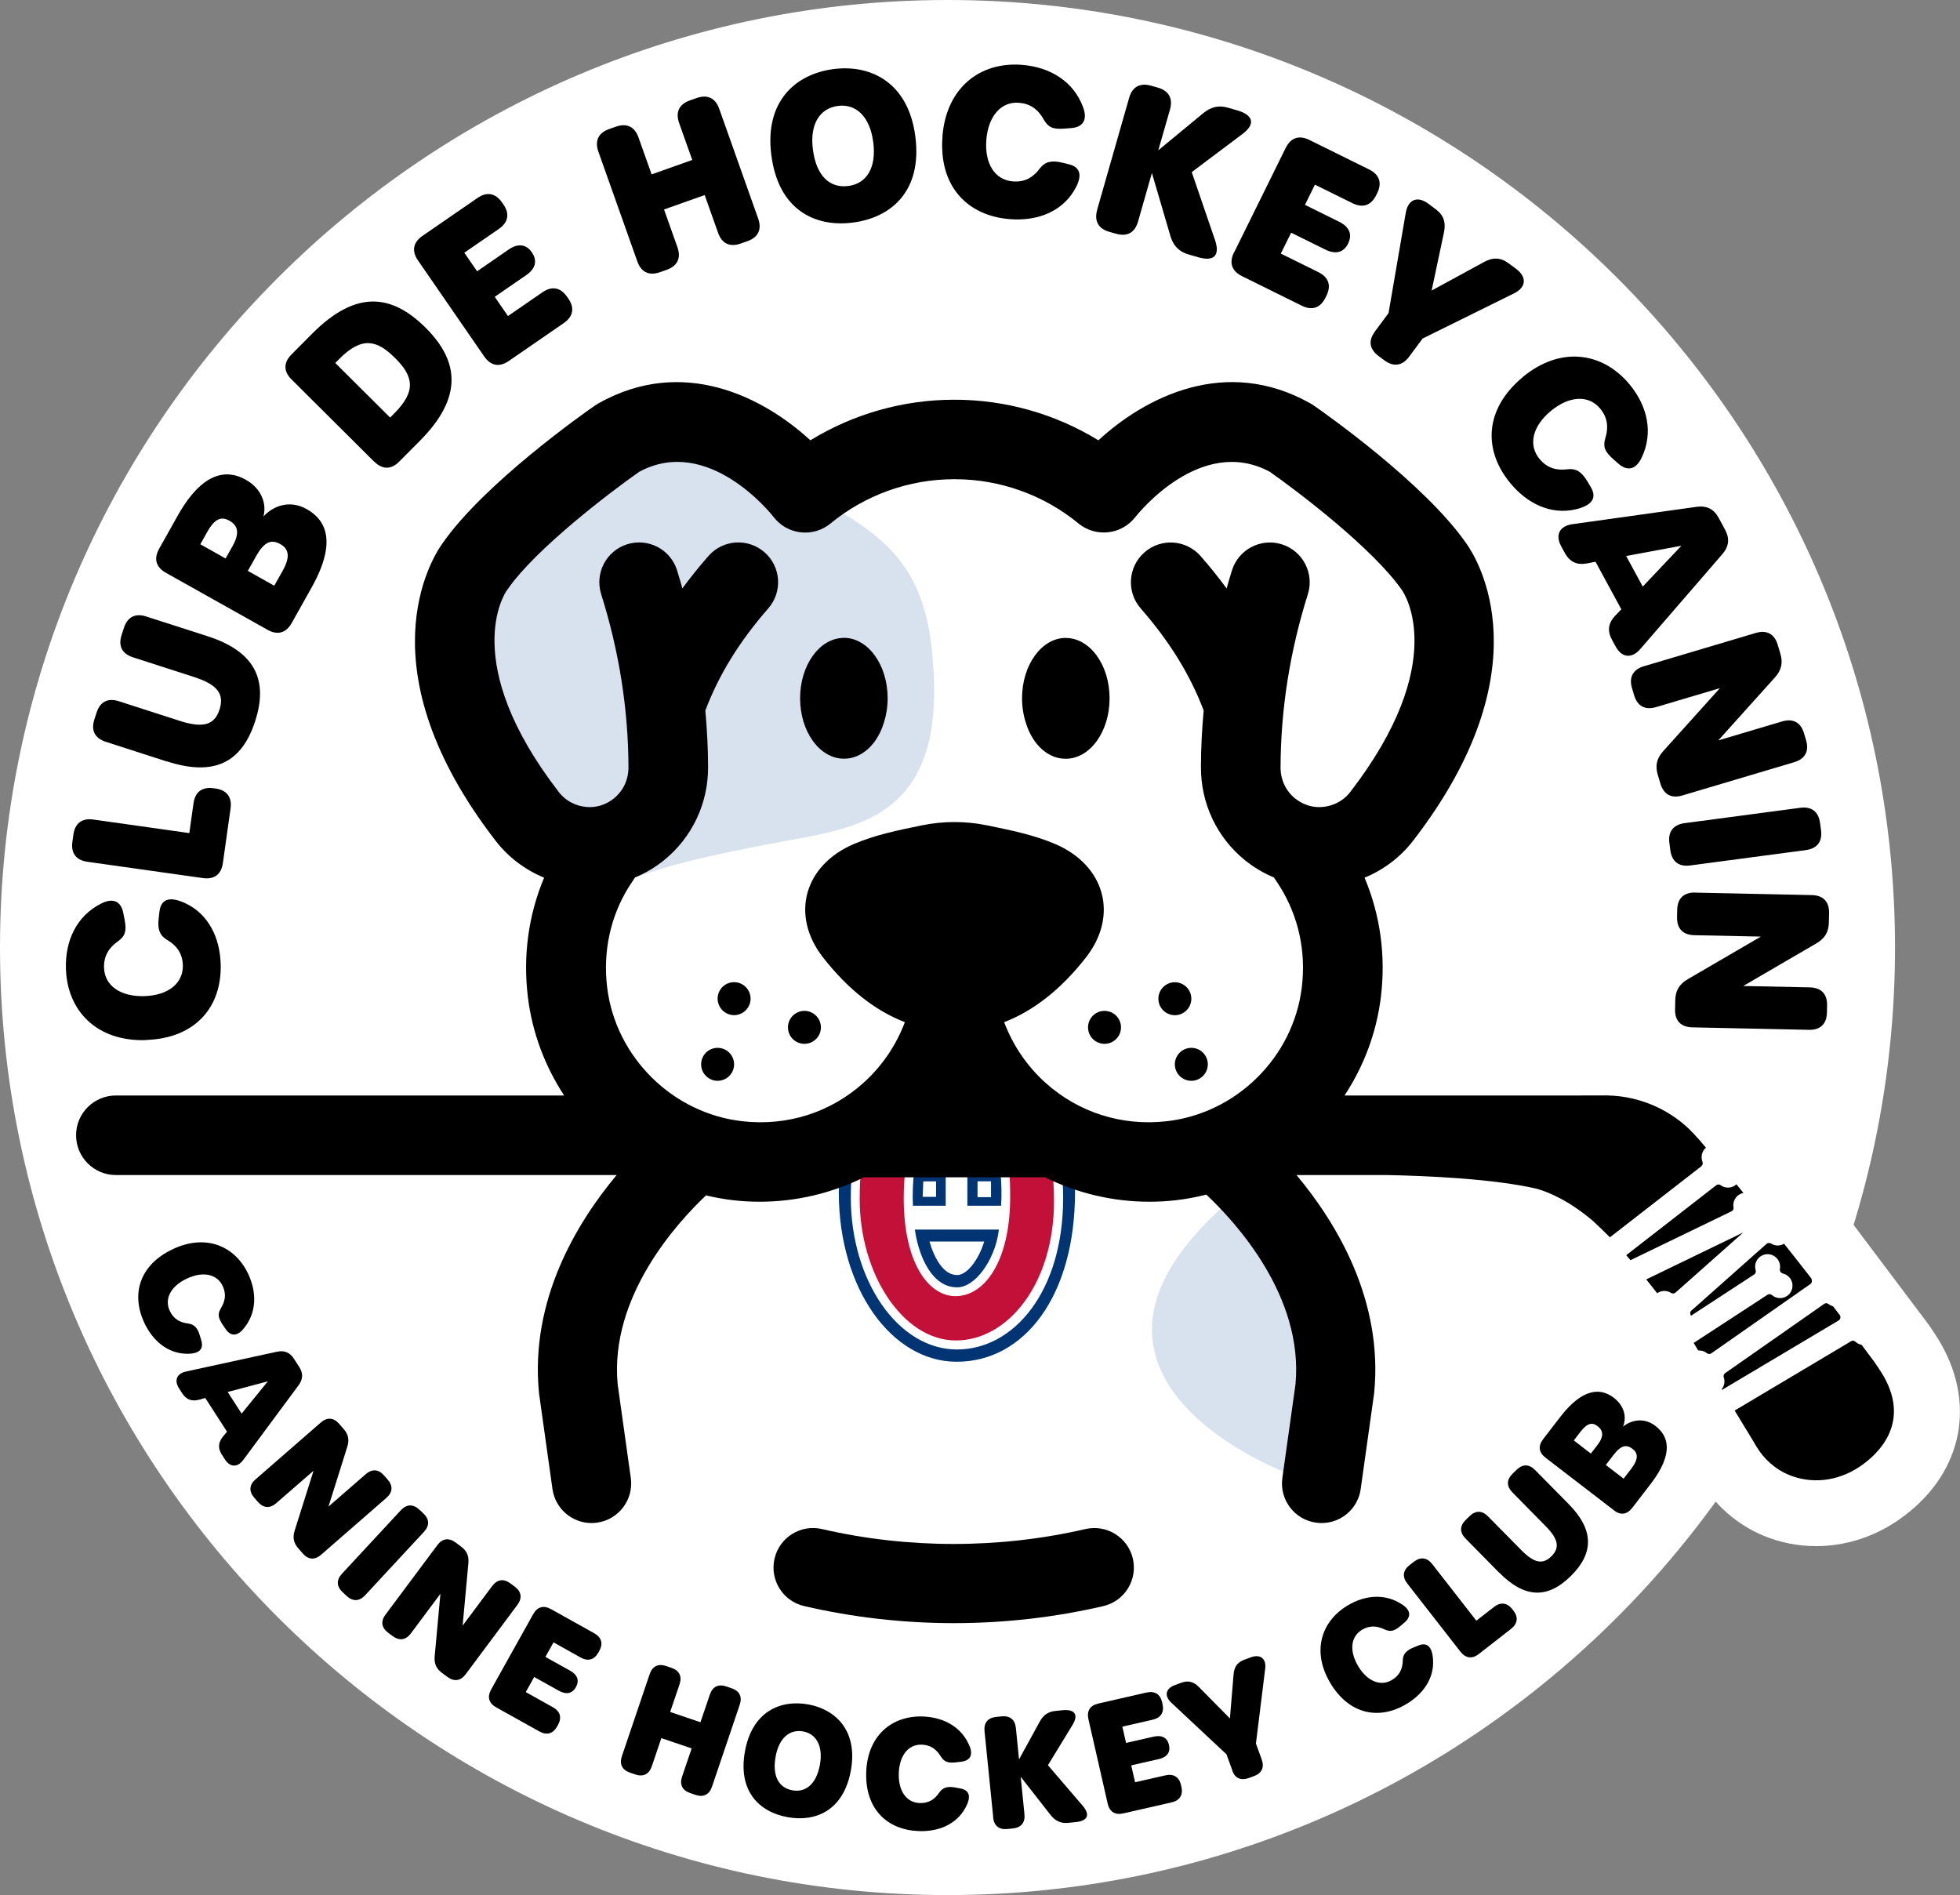 <?xml version="1.0" encoding="UTF-8"?>
<svg id="Calque_2" data-name="Calque 2" xmlns="http://www.w3.org/2000/svg" viewBox="0 0 293.72 283.98">
  <rect x="0" y="0" width="293.72" height="283.98" fill="#808080" stroke="none"/>
  <defs>
    <style>
      .cls-1 {
        fill: #c21039;
      }

      .cls-2 {
        fill: #003473;
      }

      .cls-3 {
        fill: #d8e1ee;
      }

      .cls-4 {
        fill: #fff;
      }
    </style>
  </defs>
  <g id="Calque_1-2" data-name="Calque 1">
    <g>
      <g>
        <path class="cls-4" d="M282.32,206.3c-.31-.55-.8-1.31-1.43-2.21l-12.19-16.18c-.34-.07-.66-.22-.92-.47-.18-.17-.45-.21-.66-.08l2.44,5.67-14.34,9.15-.69.41,8.24,13.42c.17.29.32.53.43.73,1.15,1.93,2.87,3.44,4.84,4.26,3.3,1.37,7.23,1.09,10.71-1.26l.21-.15c2.13-1.49,7.44-6.04,3.36-13.29Z"/>
        <path class="cls-4" d="M272.15,231.69c-2.68,0-5.36-.52-7.89-1.57-3.92-1.63-7.31-4.59-9.54-8.33l-.4-.67-13.44-21.88,9.14-5.46,7.14-4.56-2.54-5.91,7.43-4.43c3.07-1.83,6.83-1.91,9.94-.39l2.31.45,14.71,19.54c.85,1.23,1.45,2.17,1.91,2.98h0c5.35,9.51,2.88,19.8-6.3,26.23l-.35.24c-3.69,2.49-7.91,3.76-12.13,3.76ZM268.04,205.72l3.65,5.96c.08.13.17.2.19.22.32.13.77.03,1.3-.31l.12-.08c.17-.12.31-.23.43-.34,0,0,0-.01-.01-.02-.03-.05-.23-.4-.84-1.28l-3.68-4.89-1.16.74ZM274.44,180.15s.06.05.09.08c-.03-.03-.06-.05-.09-.08Z"/>
      </g>
      <g>
        <circle class="cls-4" cx="141.99" cy="141.99" r="132.11"/>
        <path class="cls-4" d="M141.99,283.98C63.7,283.98,0,220.29,0,141.99S63.7,0,141.99,0s141.99,63.7,141.99,141.99-63.7,141.99-141.99,141.99ZM141.99,19.75c-67.4,0-122.24,54.84-122.24,122.24s54.84,122.24,122.24,122.24,122.24-54.84,122.24-122.24S209.39,19.75,141.99,19.75Z"/>
      </g>
      <path class="cls-3" d="M192.65,220.64s-43.78-16.35-1.87-45.7l5.63,23.63-3.77,22.08Z"/>
      <g>
        <path class="cls-4" d="M143.99,170.21c-3.11.02-6.22-.08-9.34-.16-2.89,1.11-6,.57-9.07.23-.52,2.86-.91,6.04-.9,8.47.03,14.71,8.21,26.28,18.63,26.32,4.32.02,8.28-1.64,11.45-4.8,4.75-4.73,7.37-12.42,7.37-21.65,0-2.5-.31-5.01-.8-7.45-5.65-1.43-11.42-1-17.33-.96Z"/>
        <path class="cls-4" d="M160.22,170.92c.54,2.53.88,5.12.88,7.71,0,15.59-7.61,25.47-17.79,25.42-9.71-.04-17.58-10.95-17.61-25.3,0-2.44.38-5.57.9-8.35-.34-.04-.68-.08-1.02-.12-.52,2.86-.91,6.04-.9,8.47.03,14.71,8.21,26.28,18.63,26.32,4.32.02,8.28-1.64,11.45-4.8,4.75-4.73,7.37-12.42,7.37-21.65,0-2.5-.31-5.01-.8-7.45-.37-.09-.73-.18-1.1-.26Z"/>
        <path class="cls-4" d="M143.18,194.24c4.41,0,8.11-5.27,8.19-14.51.03-3.34-.19-6.37-1.04-9.6-.45,0-.9,0-1.34.01.17.56.3,1.08.39,1.53l.1.64h-12l.07-.53c.09-.57.2-1.11.33-1.65-.43-.01-.86-.02-1.29-.03-.8,3.11-1.17,6.41-1.17,9.44,0,9.87,3.79,14.7,7.76,14.7ZM144.97,175.72h4.95c.17,1.4.21,3.53.1,4.97h-5.05v-4.97ZM136.97,175.72h4.75v4.97h-4.91c-.09-1.72,0-3.62.16-4.97ZM137.09,184.24h12.59l-.07.48c-.6,4.06-3.44,8.18-6.18,8.18-3.88,0-5.66-4.81-6.22-7.89l-.12-.77Z"/>
        <path class="cls-4" d="M156.92,170.4c.62,2.81,1.03,5.99,1.03,9.63,0,12.23-6.47,20.85-14.71,20.85s-14.41-9.9-14.41-21.19c0-3.58.37-6.55.87-9-.45-.02-.89-.06-1.34-.1-.5,2.58-.86,5.61-.86,8.82,0,12.54,7.11,22.79,15.88,22.8,8.54.02,15.94-8.68,15.94-22.71,0-3.21-.38-6.2-.98-8.93-.47-.07-.94-.13-1.42-.18Z"/>
        <path class="cls-1" d="M150.34,170.12c.85,3.23,1.07,6.27,1.04,9.6-.09,9.25-3.79,14.51-8.19,14.51-3.97,0-7.76-4.83-7.76-14.7,0-3.02.37-6.33,1.17-9.44-.65-.02-1.3-.03-1.95-.05-1.59.61-3.26.72-4.95.64-.51,2.45-.87,5.42-.87,9,0,11.29,6.52,21.19,14.41,21.19s14.71-8.62,14.71-20.85c0-3.64-.41-6.82-1.03-9.63-2.18-.24-4.37-.29-6.58-.28Z"/>
        <path class="cls-2" d="M147.19,170.48h-7.57c.03-.1.06-.2.09-.31-.61-.01-1.22-.02-1.82-.04-.13.53-.25,1.08-.33,1.65l-.07.53h12l-.1-.64c-.09-.44-.23-.96-.39-1.53-.63,0-1.26.02-1.89.03.03.1.06.21.09.31Z"/>
        <path class="cls-2" d="M158.34,170.58c.6,2.73.98,5.71.98,8.93,0,14.03-7.39,22.73-15.94,22.71-8.77-.02-15.88-10.26-15.88-22.8,0-3.2.36-6.24.86-8.82-.59-.06-1.17-.12-1.76-.19-.52,2.78-.9,5.92-.9,8.35.03,14.35,7.9,25.26,17.61,25.3,10.18.04,17.79-9.83,17.79-25.42,0-2.58-.33-5.18-.88-7.71-.63-.13-1.26-.25-1.88-.34Z"/>
        <path class="cls-2" d="M143.44,192.91c2.74,0,5.58-4.12,6.18-8.18l.07-.48h-12.59l.12.77c.56,3.08,2.34,7.89,6.22,7.89ZM147.49,186.05c-.85,2.78-2.6,5.02-4.05,5.02-2.12,0-3.46-2.65-4.15-5.02h8.2Z"/>
        <path class="cls-2" d="M136.81,180.68h4.91v-4.97h-4.75c-.16,1.35-.25,3.25-.16,4.97ZM138.27,179.35l.09-2.32h1.92v2.32h-2.01Z"/>
        <path class="cls-2" d="M150.02,180.68c.11-1.44.07-3.57-.1-4.97h-4.95v4.97h5.05ZM146.49,179.4v-2.38h2.02v2.38s-2.02,0-2.02,0Z"/>
      </g>
      <path class="cls-3" d="M83.33,137.97c9.02-7.04,19.91-9.11,31.5-11.41,6.73-1.34,14.14-2,19.15-6.33,5.56-4.81,6.31-12.61,5.92-19.6-.3-5.3-1.11-10.77-4.1-15.32-3.8-5.78-10.58-9.29-17.2-12.26-6.24-2.8-12.81-5.37-19.75-5.7-13.48-.64-26.74,8.48-29.82,20.5-.99,3.85-1.02,7.85-.68,11.79.45,5.24,1.98,11.03,6.81,13.87,3.48,2.04,2.05,5.44,3.87,8.83.74,1.38,7.2.02,7.19,1.56-.03,4.72-.19,9.43-.48,14.14"/>
      <g>
        <path d="M159.72,95.59c-3.62,0-6.56,4.05-6.56,9.05,0,1.39.24,2.71.64,3.89.99,3.04,3.24,5.17,5.86,5.17.01,0,.02,0,.03,0,.01,0,.02,0,.03,0,3.62,0,6.56-4.05,6.56-9.05s-2.94-9.05-6.56-9.05Z"/>
        <path d="M126.46,95.59c-3.62,0-6.56,4.05-6.56,9.05s2.94,9.05,6.56,9.05c.01,0,.02,0,.03,0,.01,0,.02,0,.03,0,2.69,0,4.99-2.24,5.94-5.41.36-1.12.56-2.35.56-3.65,0-5-2.94-9.05-6.56-9.05Z"/>
      </g>
      <g>
        <path d="M25.93,187.17c4.93-2.31,9.3-.47,11.28,3.76,1.31,2.81,1.26,5.88-.77,8.25-.94,1.1-1.9,1.05-2.63-.02l-.42-.62c-.72-1.06-.77-1.64-.33-2.42.75-1.21.84-2.28.31-3.41-.84-1.79-2.95-2.25-5.37-1.11-2.41,1.13-3.4,3.03-2.56,4.83.54,1.15,1.42,1.75,2.81,1.91.86.13,1.38.67,1.71,1.83l.21.72c.39,1.35-.39,2.03-2.3,1.97-2.81-.09-5-1.98-6.24-4.63-2.01-4.29-.75-8.69,4.29-11.05Z"/>
        <path d="M33.7,218.69l-.45-.7c-.62-.96-.56-1.84.18-2.74l.59-.71-3.26-5.05-.89.25c-1.12.31-1.95,0-2.58-.97l-.45-.7c-.78-1.21-.36-2.24,1.05-2.55l13.6-2.96c1.12-.24,1.94.09,2.55,1.04l.8,1.24c.61.95.58,1.83-.1,2.75l-8.29,11.19c-.86,1.16-1.98,1.11-2.75-.09ZM40.15,206.99l-6.03,1.6,2.09,3.24,3.94-4.85Z"/>
        <path d="M38.3,221.68l9.76-8.5c.96-.84,1.94-.77,2.77.19l.67.77c.71.81.87,1.62.54,2.67l-2.82,8.96,5.57-4.85c.96-.84,1.94-.77,2.77.19l.52.59c.84.96.77,1.94-.19,2.77l-9.76,8.5c-.96.84-1.94.77-2.77-.19l-.66-.76c-.71-.81-.87-1.62-.54-2.67l2.83-8.96-5.58,4.85c-.96.84-1.94.77-2.77-.19l-.53-.61c-.84-.96-.77-1.94.19-2.77Z"/>
        <path d="M51.26,235.81l8.8-9.49c.87-.93,1.84-.97,2.78-.1l.59.55c.93.87.97,1.84.1,2.78l-8.81,9.5c-.87.93-1.84.97-2.78.1l-.59-.55c-.93-.87-.97-1.84-.1-2.78Z"/>
        <path d="M57.79,241.93l7.74-10.38c.76-1.02,1.73-1.16,2.75-.4l.82.61c.86.64,1.19,1.4,1.09,2.49l-.86,9.35,4.42-5.92c.76-1.02,1.73-1.16,2.75-.4l.63.47c1.02.76,1.16,1.73.4,2.75l-7.74,10.38c-.76,1.02-1.73,1.16-2.75.4l-.81-.6c-.86-.64-1.19-1.4-1.09-2.49l.86-9.36-4.42,5.93c-.76,1.02-1.73,1.16-2.75.4l-.65-.48c-1.02-.76-1.16-1.73-.4-2.75Z"/>
        <path d="M73.59,253.19l6.31-11.3c.62-1.11,1.56-1.38,2.67-.76l6.47,3.61c1.11.62,1.38,1.56.76,2.67l-.12.21c-.62,1.11-1.56,1.38-2.67.76l-4.06-2.27-1.22,2.18,3.7,2.06c1.11.62,1.42,1.49.88,2.45v.02c-.55.97-1.45,1.16-2.56.54l-3.7-2.06-1.26,2.26,4.06,2.27c1.11.62,1.38,1.56.76,2.67l-.11.2c-.62,1.11-1.56,1.38-2.67.76l-6.47-3.61c-1.11-.62-1.38-1.56-.76-2.67Z"/>
        <path d="M93.2,263.15l4.15-12.26c.41-1.21,1.28-1.64,2.49-1.23l.76.26c1.21.41,1.64,1.28,1.23,2.49l-1.4,4.13,4.54,1.54,1.4-4.13c.41-1.21,1.28-1.64,2.49-1.23l.76.26c1.21.41,1.64,1.28,1.23,2.49l-4.15,12.26c-.41,1.21-1.29,1.64-2.49,1.23l-.76-.26c-1.21-.41-1.64-1.28-1.23-2.49l1.43-4.21-4.54-1.54-1.43,4.21c-.41,1.21-1.29,1.64-2.49,1.23l-.76-.26c-1.21-.41-1.64-1.28-1.23-2.49Z"/>
        <path d="M111.64,262.42c1.08-5.92,5.29-7.77,9.49-7.01,4.13.75,7.45,3.98,6.38,9.89-1.1,6.03-5.3,7.77-9.5,7-4.2-.76-7.47-3.86-6.37-9.89ZM122.87,264.45c.51-2.81-.56-4.63-2.5-4.99-2.02-.37-3.63.96-4.14,3.78-.53,2.93.5,4.68,2.52,5.04,1.97.36,3.59-.91,4.12-3.84Z"/>
        <path d="M129.81,265.55c.19-5.44,3.82-8.49,8.49-8.33,3.1.11,5.81,1.55,7,4.44.55,1.33.07,2.17-1.21,2.33l-.75.09c-1.27.16-1.81-.06-2.31-.81-.74-1.22-1.64-1.79-2.9-1.83-1.98-.07-3.35,1.6-3.44,4.27-.09,2.66,1.15,4.41,3.13,4.48,1.27.04,2.2-.46,2.98-1.63.51-.71,1.22-.92,2.41-.69l.74.14c1.38.27,1.63,1.27.7,2.94-1.36,2.46-4.04,3.55-6.96,3.44-4.73-.17-8.08-3.3-7.88-8.86Z"/>
        <path d="M148.84,272.31l-1.3-12.88c-.13-1.27.49-2.02,1.76-2.15l.79-.08c1.27-.13,2.02.49,2.15,1.76l.47,4.69,3.1-5.66c.55-1,1.27-1.49,2.34-1.6l1.06-.11c1.74-.18,2.52.57,1.5,2.23l-3.67,6.01,5.18,6.04c1.25,1.46.7,2.31-.98,2.48l-1.17.12c-1.08.11-1.93-.3-2.6-1.14l-4.51-5.76.56,5.59c.13,1.27-.49,2.02-1.76,2.15l-.79.08c-1.27.13-2.02-.49-2.15-1.76Z"/>
        <path d="M165.99,270.25l-2.88-12.62c-.28-1.24.24-2.07,1.48-2.35l7.22-1.65c1.24-.28,2.07.24,2.35,1.48l.05.24c.28,1.24-.24,2.07-1.48,2.35l-4.54,1.04.56,2.44,4.13-.94c1.24-.28,2.05.16,2.3,1.23v.02c.25,1.09-.29,1.83-1.53,2.11l-4.13.94.58,2.53,4.54-1.03c1.24-.28,2.07.24,2.35,1.48l.05.22c.28,1.24-.24,2.07-1.48,2.35l-7.22,1.65c-1.24.28-2.07-.24-2.35-1.48Z"/>
        <path d="M184.69,265.34l-.89-2.45-8.25-7.72c-1.12-1.04-.89-2.14.52-2.66l.95-.35c1.04-.38,1.86-.16,2.65.65l4.64,4.7.55-6.59c.09-1.13.57-1.83,1.61-2.21l.98-.36c1.42-.52,2.33.19,2.15,1.69l-1.39,11.24.86,2.36c.44,1.2.02,2.08-1.17,2.52l-.74.27c-1.2.44-2.08.04-2.49-1.08Z"/>
        <path d="M199.36,252.2c-2.8-4.67-1.42-9.2,2.58-11.61,2.66-1.6,5.72-1.86,8.29-.08,1.19.82,1.24,1.78.25,2.62l-.57.49c-.98.83-1.55.94-2.38.57-1.28-.62-2.35-.6-3.43.04-1.7,1.02-1.93,3.17-.56,5.46,1.37,2.28,3.37,3.07,5.06,2.05,1.09-.65,1.6-1.59,1.62-2.99.04-.87.52-1.44,1.64-1.89l.7-.28c1.31-.53,2.06.18,2.19,2.08.2,2.81-1.46,5.18-3.97,6.68-4.06,2.44-8.57,1.63-11.43-3.14Z"/>
        <path d="M218.85,247.5l-7.96-10.21c-.78-1-.66-1.97.34-2.76l.64-.49c1-.78,1.97-.66,2.76.34l6.61,8.48,2.64-2.05c1-.78,1.97-.66,2.76.34l.14.18c.78,1,.66,1.97-.34,2.76l-4.82,3.76c-1,.78-1.98.66-2.76-.34Z"/>
        <path d="M224.62,235.63l-5-5.08c-.89-.91-.89-1.88.02-2.78l.57-.56c.91-.89,1.88-.89,2.78.02l4.99,5.06c1.9,1.93,3.2,2.21,4.5.93,1.31-1.29,1.04-2.6-.84-4.51l-5-5.08c-.89-.91-.89-1.89.02-2.78l.6-.59c.91-.89,1.88-.89,2.78.02l5.03,5.1c3.79,3.84,3.83,7.34.33,10.79-3.5,3.45-6.93,3.35-10.77-.55Z"/>
        <path d="M241.86,226.32l-10.26-7.89c-1.01-.78-1.13-1.75-.36-2.76l2.55-3.31c3.47-4.51,6.17-4.35,8.05-2.9,1.69,1.3,1.92,3.05,1.37,4.33,1.16-.95,3.09-1.48,4.87-.11,1.9,1.46,2.88,4.02-.73,8.71l-2.75,3.57c-.78,1.01-1.75,1.14-2.75.36ZM239.42,213.72c-.81-.62-1.55-.51-2.63.9l-.94,1.23,2.55,1.97.96-1.24c1.04-1.35.9-2.21.07-2.85ZM244.64,217.11c-.86-.66-1.68-.6-2.83.9l-1.17,1.52,2.67,2.05,1.16-1.51c1.12-1.46.99-2.34.17-2.96Z"/>
      </g>
      <g>
        <path d="M21.87,155.86c-7.34.24-11.78-4.36-11.99-10.66-.14-4.18,1.56-7.96,5.34-9.83,1.74-.86,2.91-.3,3.25,1.42l.2,1c.33,1.7.09,2.44-.88,3.18-1.58,1.1-2.25,2.37-2.2,4.06.09,2.67,2.47,4.36,6.07,4.24,3.59-.12,5.82-1.96,5.74-4.63-.06-1.71-.83-2.92-2.47-3.87-1-.62-1.35-1.56-1.15-3.18l.12-1.01c.23-1.89,1.56-2.31,3.89-1.22,3.44,1.61,5.15,5.12,5.28,9.06.21,6.39-3.7,11.18-11.2,11.42Z"/>
        <path d="M30.4,131.58l-17.3-2.44c-1.7-.24-2.49-1.29-2.25-3l.15-1.08c.24-1.7,1.29-2.49,3-2.25l14.37,2.03.63-4.47c.24-1.7,1.29-2.49,3-2.25l.3.04c1.7.24,2.49,1.29,2.25,3l-1.15,8.17c-.24,1.7-1.29,2.49-3,2.25Z"/>
        <path d="M25,114.11l-9.15-2.95c-1.64-.53-2.24-1.7-1.71-3.34l.33-1.03c.53-1.64,1.7-2.24,3.34-1.71l9.12,2.94c3.47,1.12,5.21.65,5.97-1.7.76-2.36-.38-3.76-3.82-4.87l-9.15-2.95c-1.64-.53-2.24-1.7-1.71-3.34l.35-1.07c.53-1.64,1.7-2.24,3.34-1.71l9.2,2.96c6.93,2.23,9.17,6.39,7.14,12.69-2.03,6.31-6.2,8.33-13.22,6.07Z"/>
        <path d="M40.1,94.38l-15.23-8.54c-1.5-.84-1.86-2.11-1.02-3.61l2.76-4.92c3.76-6.7,7.39-7,10.19-5.44,2.5,1.4,3.16,3.7,2.68,5.52,1.37-1.5,3.84-2.58,6.48-1.1,2.82,1.58,4.63,4.81.72,11.78l-2.97,5.29c-.84,1.5-2.11,1.86-3.61,1.02ZM34.85,81.84c1.13-2.01.77-3.12-.47-3.81-1.2-.67-2.17-.37-3.34,1.71l-1.02,1.82,3.79,2.13,1.04-1.85h0ZM42.02,81.54c-1.28-.72-2.36-.47-3.61,1.75l-1.27,2.26,3.96,2.22,1.26-2.24c1.22-2.17.86-3.31-.34-3.99Z"/>
        <path d="M56.07,69.18l-12.38-12.32c-1.22-1.21-1.22-2.53,0-3.75l3.08-3.1c6.48-6.51,11.83-6.05,17-.91,5.06,5.03,5.62,10.46-.86,16.97l-3.08,3.1c-1.21,1.22-2.53,1.22-3.75,0ZM59.18,53.63c-2.67-2.66-4.91-3.28-8.32.14l-.62.62,8.22,8.18.66-.66c3.37-3.39,2.75-5.61.06-8.29Z"/>
        <path d="M72.56,53.41l-9.92-14.38c-.98-1.41-.74-2.71.68-3.69l8.23-5.67c1.41-.98,2.71-.74,3.69.68l.19.27c.98,1.41.74,2.71-.68,3.69l-5.17,3.56,1.92,2.78,4.7-3.24c1.41-.98,2.65-.83,3.49.39l.02.03c.85,1.24.55,2.44-.87,3.41l-4.7,3.24,1.98,2.88,5.17-3.56c1.41-.98,2.71-.74,3.69.68l.18.25c.98,1.41.74,2.71-.68,3.69l-8.23,5.67c-1.41.98-2.71.74-3.69-.68Z"/>
        <path d="M95.51,39.18l-5.84-16.46c-.57-1.62,0-2.81,1.61-3.38l1.02-.36c1.62-.57,2.81,0,3.38,1.61l1.97,5.54,6.09-2.16-1.97-5.54c-.57-1.62,0-2.81,1.61-3.38l1.02-.36c1.62-.57,2.81,0,3.38,1.61l5.84,16.46c.57,1.62,0,2.81-1.61,3.38l-1.02.36c-1.62.57-2.81,0-3.38-1.61l-2.01-5.66-6.09,2.16,2.01,5.66c.57,1.62,0,2.81-1.61,3.38l-1.02.36c-1.62.57-2.81,0-3.38-1.61Z"/>
        <path d="M115.59,23.25c-1.04-8.05,3.62-12.16,9.33-12.9,5.62-.73,11.21,2.06,12.25,10.1,1.06,8.2-3.63,12.16-9.34,12.9-5.71.74-11.18-1.9-12.24-10.1ZM130.85,21.25c-.49-3.82-2.62-5.73-5.26-5.38-2.74.35-4.27,2.73-3.77,6.55.52,3.99,2.56,5.81,5.31,5.45,2.68-.35,4.25-2.64,3.73-6.62Z"/>
        <path d="M141.23,20.44c.58-7.32,5.65-11.22,11.93-10.72,4.17.33,7.73,2.44,9.17,6.4.66,1.83-.03,2.93-1.77,3.07l-1.01.08c-1.73.14-2.43-.18-3.06-1.23-.92-1.69-2.11-2.5-3.79-2.64-2.66-.21-4.6,1.97-4.89,5.56-.28,3.58,1.29,6.01,3.96,6.22,1.71.14,2.99-.49,4.12-2.02.73-.92,1.7-1.17,3.28-.79l.98.24c1.85.44,2.12,1.81.78,4-1.98,3.24-5.66,4.54-9.59,4.23-6.37-.5-10.69-4.92-10.1-12.4Z"/>
        <path d="M164.41,31.45l4.8-16.79c.47-1.65,1.63-2.29,3.28-1.82l1.02.29c1.65.47,2.29,1.63,1.82,3.28l-1.75,6.11,6.71-5.54c1.19-.98,2.34-1.24,3.74-.84l1.38.4c2.27.65,2.88,1.97.77,3.55l-7.59,5.7,3.48,10.16c.84,2.45-.27,3.24-2.47,2.61l-1.52-.44c-1.41-.4-2.27-1.33-2.68-2.73l-2.78-9.47-2.08,7.29c-.47,1.65-1.62,2.29-3.28,1.82l-1.02-.29c-1.65-.47-2.29-1.63-1.82-3.28Z"/>
        <path d="M184.94,37.83l7.73-15.66c.76-1.54,2.01-1.96,3.55-1.2l8.96,4.43c1.54.76,1.96,2.01,1.2,3.55l-.15.3c-.76,1.54-2.01,1.96-3.55,1.2l-5.63-2.78-1.49,3.03,5.12,2.53c1.54.76,2.01,1.91,1.35,3.24v.03c-.68,1.35-1.88,1.66-3.42.9l-5.12-2.53-1.55,3.13,5.63,2.78c1.54.76,1.96,2.01,1.2,3.55l-.14.28c-.76,1.54-2.01,1.96-3.55,1.2l-8.96-4.43c-1.54-.76-1.96-2.01-1.2-3.55Z"/>
        <path d="M205.98,49.75l2.1-2.82,2.58-15.02c.35-2.03,1.75-2.6,3.39-1.38l1.1.82c1.2.89,1.55,1.98,1.24,3.47l-1.85,8.72,7.84-4.27c1.34-.73,2.48-.71,3.68.18l1.14.84c1.64,1.22,1.52,2.77-.31,3.67l-13.7,6.77-2.02,2.72c-1.02,1.38-2.33,1.57-3.71.55l-.85-.63c-1.38-1.02-1.58-2.31-.62-3.6Z"/>
        <path d="M228.18,56.51c5.66-4.69,11.98-3.77,16.01,1.08,2.67,3.22,3.64,7.24,1.8,11.04-.85,1.75-2.12,2.02-3.44.87l-.76-.67c-1.31-1.14-1.57-1.87-1.25-3.05.57-1.84.33-3.26-.75-4.56-1.71-2.06-4.62-1.93-7.39.37-2.77,2.29-3.4,5.12-1.7,7.17,1.09,1.32,2.44,1.8,4.32,1.55,1.17-.12,2.02.4,2.85,1.81l.52.87c.97,1.64.18,2.78-2.33,3.35-3.7.83-7.2-.89-9.72-3.93-4.08-4.92-3.92-11.1,1.85-15.89Z"/>
        <path d="M245.8,97.27c-1.27,1.47-2.77,1.3-3.69-.4l-.54-.99c-.74-1.36-.57-2.54.53-3.67l.87-.9-3.87-7.13-1.23.24c-1.54.3-2.63-.2-3.37-1.56l-.54-.99c-.93-1.7-.25-3.05,1.67-3.32l18.61-2.6c1.53-.21,2.59.32,3.32,1.66l.95,1.76c.73,1.34.59,2.52-.42,3.69l-12.29,14.21h0ZM251.97,81.78l-8.28,1.54,2.49,4.58,5.79-6.12Z"/>
        <path d="M246.37,99.83l16.74-4.98c1.65-.49,2.81.14,3.3,1.79l.39,1.32c.41,1.39.16,2.48-.83,3.57l-8.47,9.42,9.55-2.84c1.65-.49,2.81.14,3.3,1.79l.3,1.02c.49,1.65-.14,2.81-1.79,3.3l-16.74,4.98c-1.65.49-2.81-.14-3.3-1.79l-.39-1.3c-.41-1.39-.16-2.48.83-3.57l8.48-9.42-9.56,2.84c-1.65.49-2.81-.14-3.3-1.79l-.31-1.04c-.49-1.65.14-2.81,1.79-3.3Z"/>
        <path d="M252.45,123.35l17.32-2.3c1.7-.23,2.75.57,2.98,2.28l.14,1.08c.23,1.7-.57,2.75-2.28,2.98l-17.32,2.3c-1.7.23-2.75-.58-2.98-2.28l-.14-1.08c-.23-1.7.58-2.75,2.28-2.98Z"/>
        <path d="M254.05,133.76l17.46.37c1.72.04,2.63.99,2.59,2.71l-.03,1.38c-.03,1.45-.61,2.41-1.88,3.15l-10.95,6.38,9.97.21c1.72.04,2.63.99,2.59,2.71l-.02,1.06c-.04,1.72-.99,2.63-2.71,2.59l-17.46-.37c-1.72-.04-2.63-.99-2.59-2.71l.03-1.36c.03-1.45.61-2.41,1.88-3.15l10.95-6.38-9.97-.21c-1.72-.04-2.63-.99-2.59-2.71l.02-1.09c.04-1.72.99-2.63,2.71-2.59Z"/>
      </g>
      <g>
        <path d="M118.08,153.95c0,1.37,1.11,2.47,2.47,2.47s2.47-1.11,2.47-2.47-1.11-2.47-2.47-2.47-2.47,1.11-2.47,2.47Z"/>
        <path d="M107.54,157.02c-1.37,0-2.47,1.11-2.47,2.47s1.11,2.47,2.47,2.47,2.47-1.11,2.47-2.47-1.11-2.47-2.47-2.47Z"/>
        <path d="M110.01,147.18c-1.37,0-2.47,1.11-2.47,2.47s1.11,2.47,2.47,2.47,2.47-1.11,2.47-2.47-1.11-2.47-2.47-2.47Z"/>
        <circle cx="165.52" cy="153.95" r="2.47"/>
        <path d="M176.06,159.49c0,1.37,1.11,2.47,2.47,2.47s2.47-1.11,2.47-2.47-1.11-2.47-2.47-2.47-2.47,1.11-2.47,2.47Z"/>
        <path d="M176.06,152.13c1.37,0,2.47-1.11,2.47-2.47s-1.11-2.47-2.47-2.47-2.47,1.11-2.47,2.47,1.11,2.47,2.47,2.47Z"/>
        <path d="M162.66,229.13c-12.86,2.98-26.62,2.98-39.48,0-3.19-.74-6.37,1.24-7.11,4.43-.74,3.19,1.24,6.37,4.43,7.11,7.31,1.7,14.86,2.56,22.44,2.56s15.09-.86,22.39-2.55c3.19-.74,5.17-3.92,4.44-7.11-.74-3.19-3.92-5.17-7.11-4.44Z"/>
        <path d="M254.96,174.74c.2-.15.26-.42.17-.65-.29-.73-.1-1.58.52-2.11l-1.03-1.21c-.24-.26-.48-.54-.75-.82-3.25-3.54-7.98-5.66-12.8-5.79h0s-.43-.01-.43-.01c-.02,0-.03,0-.05,0h0s-4.21.01-4.21.01h-34.89c2.86-4.35,4.78-9.36,5.44-14.72.76-6.2-.07-12.28-2.44-17.92,2.86-1.17,5.38-3.08,7.28-5.54,19.84-25.71,9.67-42.15,8-44.5-6.25-9.03-21.24-19.57-22.93-20.74-.15-.11-.31-.2-.47-.29-12.69-7.16-24.75-.93-31.77,5.53-6.44-3.95-13.9-6.08-21.52-6.08-.02,0-.04,0-.06,0-.02,0-.04,0-.06,0-7.62,0-15.08,2.13-21.52,6.08-7.02-6.45-19.07-12.69-31.77-5.53-.16.09-.32.19-.47.29-1.69,1.17-16.67,11.71-22.93,20.74-1.66,2.34-11.85,18.79,8,44.51,1.9,2.46,4.42,4.36,7.27,5.53-2.35,5.6-3.19,11.7-2.43,17.92.66,5.36,2.58,10.37,5.43,14.72H17.36c-3.29,0-5.96,2.67-5.96,5.96s2.67,5.96,5.96,5.96h75.05c-6.03,7.22-13,18.78-11.64,32.63,0,.08.02.16.03.24l1.99,14.18c.42,2.96,2.95,5.1,5.86,5.1.27,0,.55-.02.83-.06,3.24-.46,5.5-3.45,5.05-6.69l-1.97-14.05c-1.22-13.09,8.84-24.14,13.24-28.3,1.35.32,2.72.57,4.12.73,1.32.15,2.63.22,3.94.22,5.45,0,10.8-1.28,15.62-3.66h27.11c4.83,2.38,10.17,3.66,15.63,3.66,1.31,0,2.63-.07,3.94-.22,1.57-.18,3.11-.46,4.61-.85,4.34,4.07,14.6,15.2,13.37,28.42l-1.97,14.05c-.45,3.24,1.8,6.24,5.05,6.69.28.04.56.06.83.06,2.91,0,5.45-2.14,5.86-5.1l1.99-14.18c.01-.08.02-.16.03-.24,1.36-13.86-5.61-25.41-11.64-32.63h13.54c5.95.12,16.04.55,22.52,2.07,1.69.49,4.71,1.72,8.3,4.75h0c.81.75,1.69,1.59,2.61,2.51l1.04-.81,11.43-8.88,1.25-.97ZM194.09,119.66c-1.4-1.13-2.19-2.82-2.19-4.64.02-8.69,1.4-17.43,4.09-25.97.99-3.14-.75-6.49-3.89-7.48-3.14-.99-6.49.75-7.48,3.89-.29.9-.54,1.81-.8,2.72-1.2-1.63-2.49-3.25-3.9-4.85-2.17-2.48-5.94-2.73-8.41-.56-2.48,2.17-2.73,5.93-.56,8.41,4.32,4.94,7.41,9.95,9.43,15.29-.26,2.84-.41,5.68-.41,8.51-.01,5.44,2.39,10.52,6.6,13.93,1.34,1.08,2.8,1.94,4.34,2.58l.88,1.34c2.82,4.53,3.95,9.77,3.29,15.16-1.28,10.44-9.8,18.86-20.26,20.03-6.7.75-13.14-1.29-18.11-5.73-2.81-2.52-4.93-5.66-6.23-9.12,4.32-1.66,8.47-4.84,12.27-9.71,4.93-6.33,2.8-13.83-4.66-17-3.19-1.36-6.66-2.06-10.21-2.79-3.19-.65-6.49-.65-9.68,0-3.55.72-7.01,1.43-10.21,2.79-7.46,3.17-9.6,10.67-4.66,17,3.8,4.87,7.94,8.05,12.27,9.71-1.3,3.46-3.42,6.6-6.23,9.12-4.97,4.45-11.42,6.48-18.11,5.73-10.46-1.17-18.99-9.6-20.27-20.03-.66-5.39.48-10.63,3.22-15.05l.95-1.45c1.54-.64,3-1.5,4.34-2.58,4.21-3.41,6.62-8.49,6.61-13.93,0-2.84-.16-5.67-.41-8.51,2.02-5.35,5.11-10.36,9.43-15.3,2.17-2.48,1.92-6.24-.56-8.41-2.48-2.17-6.24-1.92-8.41.56-1.4,1.6-2.7,3.22-3.9,4.85-.26-.91-.52-1.81-.8-2.72-.99-3.14-4.34-4.88-7.48-3.89-3.14.99-4.88,4.34-3.89,7.48,2.69,8.54,4.07,17.28,4.09,25.97,0,1.82-.79,3.51-2.19,4.64-.8.65-2.51,1.66-4.86,1.16-1.36-.29-2.56-1.04-3.38-2.11-15.03-19.47-8.07-29.83-7.85-30.15.07-.09.14-.18.2-.28,4.17-6.03,15.39-14.56,19.69-17.57,10.32-5.57,19.77,6.29,20.15,6.78.98,1.28,2.44,2.11,4.05,2.29,1.6.18,3.21-.29,4.46-1.32,5.2-4.28,11.78-6.64,18.53-6.64.02,0,.04,0,.06,0,.02,0,.04,0,.06,0,6.75,0,13.33,2.36,18.53,6.64,1.24,1.02,2.86,1.49,4.44,1.31,1.6-.17,3.06-1,4.05-2.26.4-.51,9.86-12.36,20.17-6.8,4.3,3.01,15.52,11.55,19.81,17.74.31.43,7.26,10.78-7.77,30.26-.82,1.07-2.02,1.81-3.38,2.11-2.37.5-4.06-.51-4.86-1.16Z"/>
        <path d="M259.78,180.91c-.15-.88.34-1.79,1.26-2.09.07-.02.15-.04.23-.05-.37-.46-.72-.89-1.05-1.3-.68.62-1.66.65-2.36.14-.2-.15-.47-.15-.67,0l-1.26.98-11.43,8.88-.8.62c.21.25.43.5.64.75l15.15-7.33c.22-.11.34-.35.3-.6Z"/>
        <path d="M275.54,197.87c.21-.13.31-.38.24-.62,0-.04-.01-.07-.02-.11-.35-.45-.7-.91-1.06-1.38-.24-.07-.47-.18-.67-.34-.19-.16-.46-.18-.67-.03l-1.31.92-12.23,8.55-1.3.91c-.2.14-.28.4-.2.64.21.61.09,1.28-.32,1.78l.05.09.72-.43,15.39-9.16,1.36-.81Z"/>
        <path d="M261.16,184.74s-.07.01-.1.03l-14.36,6.95c.57.71,1.12,1.4,1.64,2.07.62-.44,1.44-.45,2.07-.05.21.13.48.12.67-.04l1.2-1.06,8.88-7.88h0Z"/>
        <path d="M271.3,192.42c.2-.14.28-.4.2-.64-.02-.07-.03-.13-.05-.2l-2.38-3.04c-.57-.73-1.15-1.45-1.71-2.16-.61.36-1.36.35-1.95-.03-.21-.13-.48-.12-.67.04l-1.2,1.06-8.88,7.89-1.19,1.05c-.19.16-.23.43-.12.66.02.04.03.08.05.12l8.15-5.32,1.33-.87c.21-.14.29-.39.22-.63-.26-.85.11-1.81.99-2.23.72-.35,1.62-.18,2.17.42.43.47.57,1.07.47,1.62-.06.32.17.62.48.69.53.13,1.01.5,1.26,1.07.32.73.12,1.63-.49,2.15-.74.63-1.77.58-2.44,0-.19-.16-.46-.19-.67-.05l-1.34.88-9.72,6.34.68,1.13c.46-.03.93.11,1.3.4.19.16.46.17.67.03l1.31-.92,12.24-8.56,1.3-.91Z"/>
        <path d="M282.32,206.3c-.31-.55-.8-1.31-1.43-2.21l-1.91-2.56c-.34-.07-.66-.22-.92-.47-.18-.17-.45-.21-.66-.08l-1.37.82-15.39,9.16-.69.41,2.82,4.64c.17.29.32.53.43.73,1.15,1.93,2.87,3.44,4.84,4.26,3.3,1.37,7.23,1.09,10.71-1.26l.21-.15c2.13-1.49,7.44-6.04,3.36-13.29Z"/>
      </g>
    </g>
  </g>
</svg>